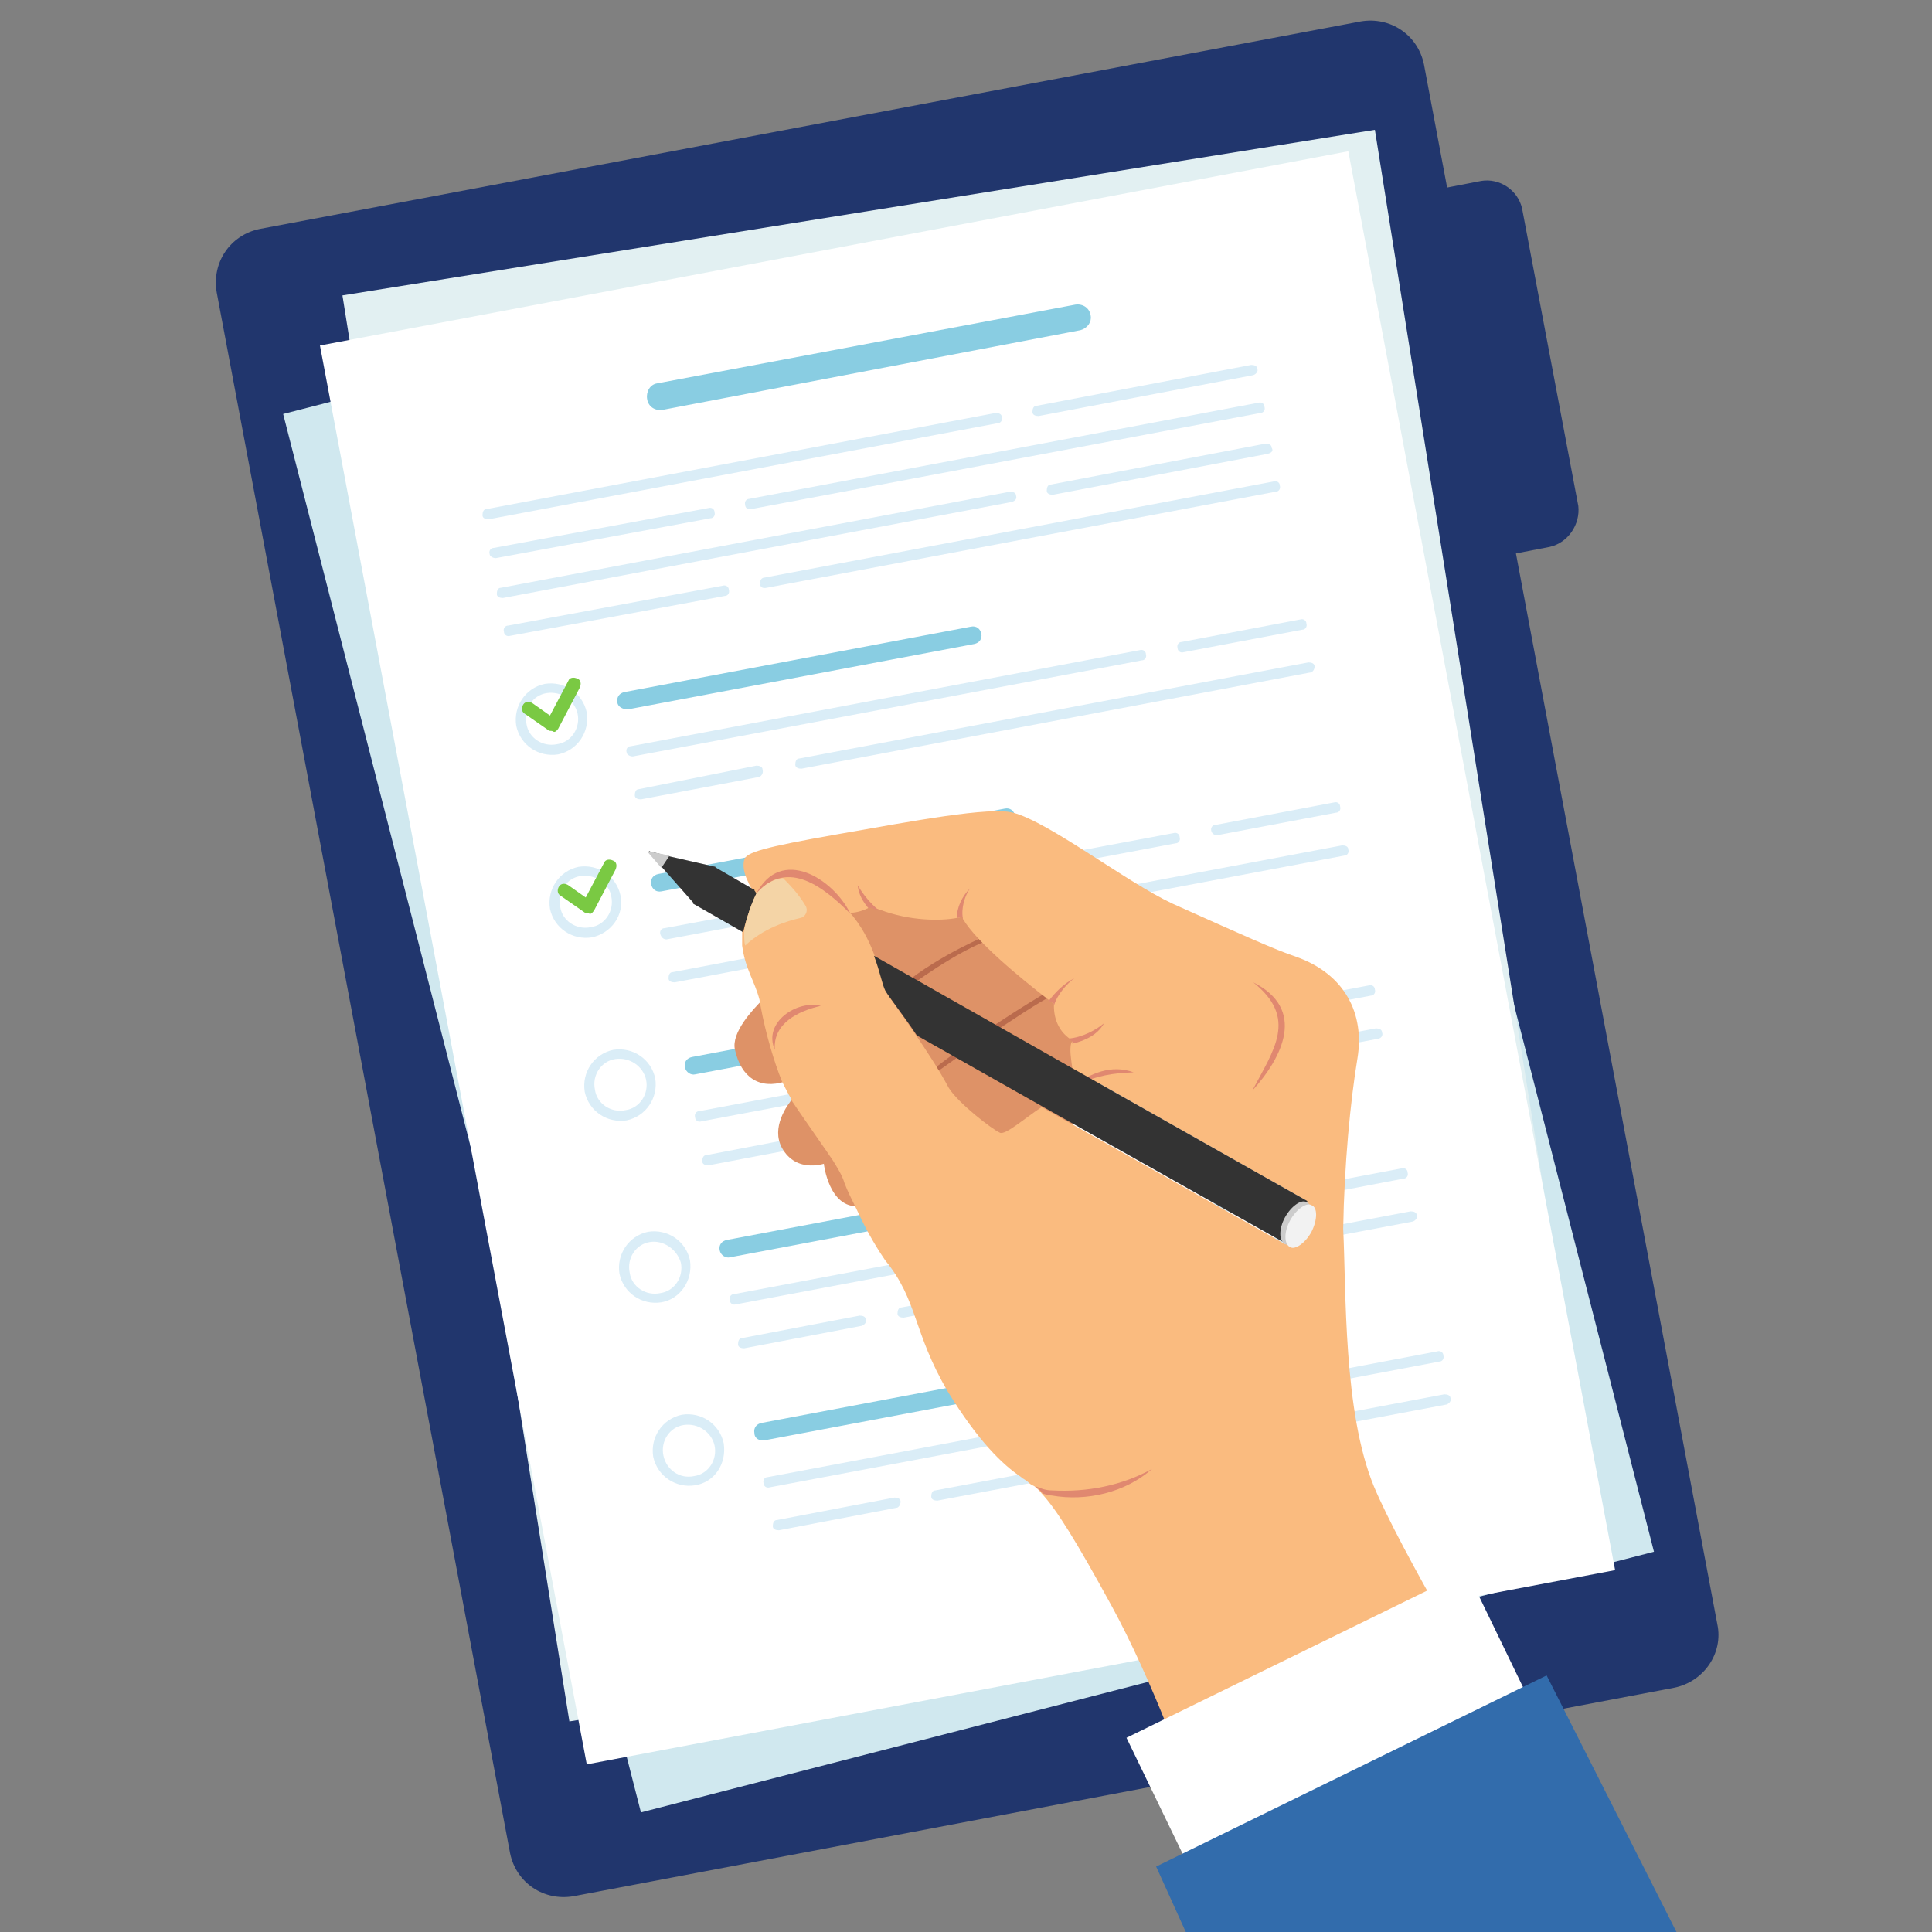 <?xml version="1.0" encoding="utf-8"?>
<!-- Generator: Adobe Illustrator 24.2.1, SVG Export Plug-In . SVG Version: 6.00 Build 0)  -->
<svg version="1.1" id="圖層_1" xmlns="http://www.w3.org/2000/svg" xmlns:xlink="http://www.w3.org/1999/xlink" x="0px" y="0px"
	 viewBox="0 0 189 189" style="enable-background:new 0 0 189 189;" xml:space="preserve">
<rect x="0" y="0" width="189" height="189" fill="#808080" stroke="none"/>
<style type="text/css">
	.st0{fill:#21366D;}
	.st1{fill:#D0E8EF;}
	.st2{fill:#E2F0F2;}
	.st3{fill:#FFFFFF;}
	.st4{fill:#89CDE2;}
	.st5{fill:#DAEDF7;}
	.st6{fill:#DE9267;}
	.st7{fill:#BA6B4D;}
	.st8{fill:#FABB7F;}
	.st9{fill:#333333;}
	.st10{fill:#CCCCCC;}
	.st11{fill:#E08870;}
	.st12{fill:#F2F2F2;}
	.st13{fill:#F4D4A6;}
	.st14{fill:#326CAC;}
	.st15{fill:#7AC943;}
</style>
<g>
	<path class="st0" d="M151.6,53.5l-9.3,1.8l-6.7-35.8l9.3-1.8c1.8-0.3,3.6,0.9,4,2.7l5.5,29.1C154.6,51.3,153.4,53.1,151.6,53.5z"/>
	<path class="st0" d="M163.8,165.1L56.1,185.5c-2.9,0.5-5.6-1.3-6.2-4.2L21.2,28.6c-0.5-2.9,1.3-5.6,4.2-6.2L133.1,2.1
		c2.9-0.5,5.6,1.3,6.2,4.2L168,158.9C168.6,161.7,166.7,164.5,163.8,165.1z"/>
	<path class="st1" d="M126.8,15L27.7,40.5l35,136.8l99.1-25.5L126.8,15z"/>
	<path class="st2" d="M134.5,12.7l-101,16.2l22.2,139.5l101-16.2L134.5,12.7z"/>
	<path class="st3" d="M131.9,14.8l-100.6,19l26.1,138.8l100.6-19L131.9,14.8z"/>
	<path class="st4" d="M105.7,32.3l-40.9,7.8c-0.7,0.1-1.4-0.3-1.5-1.1c-0.1-0.7,0.3-1.4,1-1.5l40.9-7.7c0.7-0.1,1.4,0.3,1.5,1.1
		C106.8,31.5,106.4,32.1,105.7,32.3z"/>
	<path class="st5" d="M97.6,41.4l-49.8,9.4c-0.3,0-0.6-0.1-0.6-0.4c0-0.3,0.1-0.6,0.4-0.6l49.8-9.4c0.3,0,0.6,0.1,0.6,0.4
		C98.1,41.1,97.9,41.4,97.6,41.4z"/>
	<path class="st5" d="M122.6,36.7l-21,4c-0.3,0-0.6-0.1-0.6-0.4c0-0.3,0.1-0.6,0.4-0.6l21-4c0.3,0,0.6,0.1,0.6,0.4
		C123.1,36.3,122.9,36.6,122.6,36.7z"/>
	<path class="st5" d="M73.5,49.8l49.8-9.4c0.3,0,0.5-0.3,0.4-0.6c0-0.3-0.3-0.5-0.6-0.4l-49.8,9.4c-0.3,0-0.5,0.3-0.4,0.6
		C72.9,49.7,73.2,49.9,73.5,49.8z"/>
	<path class="st5" d="M48.5,54.6l21-3.9c0.3,0,0.5-0.3,0.4-0.6c0-0.3-0.3-0.5-0.6-0.4l-21,3.9c-0.3,0-0.5,0.3-0.4,0.6
		C47.9,54.4,48.2,54.6,48.5,54.6z"/>
	<path class="st5" d="M99,49.1l-49.8,9.4c-0.3,0-0.6-0.1-0.6-0.4c0-0.3,0.1-0.6,0.4-0.6l49.8-9.4c0.3,0,0.6,0.1,0.6,0.4
		C99.5,48.8,99.3,49,99,49.1z"/>
	<path class="st5" d="M124,44.4l-21,4c-0.3,0-0.6-0.1-0.6-0.4c0-0.3,0.1-0.6,0.4-0.6l21-4c0.3,0,0.6,0.1,0.6,0.4
		C124.6,44.1,124.4,44.3,124,44.4z"/>
	<path class="st5" d="M75,57.5l49.8-9.4c0.3,0,0.5-0.3,0.4-0.6c0-0.3-0.3-0.5-0.6-0.4l-49.8,9.4c-0.3,0-0.5,0.3-0.4,0.6
		C74.3,57.4,74.6,57.6,75,57.5z"/>
	<path class="st5" d="M49.9,62.2l21-3.9c0.3,0,0.5-0.3,0.4-0.6c0-0.3-0.3-0.5-0.6-0.4l-21,3.9c-0.3,0-0.5,0.3-0.4,0.6
		C49.3,62.1,49.6,62.3,49.9,62.2z"/>
	<path class="st5" d="M61.9,74l49.8-9.4c0.3,0,0.5-0.3,0.4-0.6c0-0.3-0.3-0.5-0.6-0.4L61.7,73c-0.3,0-0.5,0.3-0.4,0.6
		C61.3,73.8,61.6,74,61.9,74z"/>
	<path class="st5" d="M115.8,63.8l11.6-2.2c0.3,0,0.5-0.3,0.4-0.6c0-0.3-0.3-0.5-0.6-0.4l-11.6,2.2c-0.3,0-0.5,0.3-0.4,0.6
		C115.2,63.7,115.5,63.9,115.8,63.8z"/>
	<path class="st5" d="M128.1,65.8l-49.7,9.4c-0.3,0-0.6-0.1-0.6-0.4s0.1-0.6,0.4-0.6l49.8-9.4c0.3,0,0.6,0.1,0.6,0.4
		S128.4,65.8,128.1,65.8z"/>
	<path class="st5" d="M74.3,76l-11.6,2.2c-0.3,0-0.6-0.1-0.6-0.4s0.1-0.6,0.4-0.6L74,74.9c0.3,0,0.6,0.1,0.6,0.4
		C74.7,75.6,74.5,75.9,74.3,76z"/>
	<path class="st4" d="M61.4,69.4L95.3,63c0.5-0.1,0.8-0.5,0.7-1c-0.1-0.5-0.5-0.8-1-0.7l-33.9,6.4c-0.5,0.1-0.8,0.5-0.7,1
		C60.4,69.1,60.9,69.4,61.4,69.4z"/>
	<path class="st5" d="M54.6,73.8c-1.9,0.3-3.7-0.9-4.1-2.8c-0.3-1.9,0.9-3.7,2.8-4.1c1.9-0.3,3.7,0.9,4.1,2.8
		C57.7,71.6,56.5,73.4,54.6,73.8z M53.5,67.8c-1.4,0.2-2.3,1.6-2,3c0.2,1.4,1.6,2.3,3,2c1.4-0.2,2.3-1.6,2-3
		C56.2,68.5,54.9,67.6,53.5,67.8z"/>
	<path class="st5" d="M65.2,91.9l49.8-9.4c0.3,0,0.5-0.3,0.4-0.6c0-0.3-0.3-0.5-0.6-0.4L65,90.8c-0.3,0-0.5,0.3-0.4,0.6
		C64.7,91.7,64.9,91.9,65.2,91.9z"/>
	<path class="st5" d="M119.1,81.7l11.6-2.2c0.3,0,0.5-0.3,0.4-0.6c0-0.3-0.3-0.5-0.6-0.4l-11.6,2.2c-0.3,0-0.5,0.3-0.4,0.6
		S118.8,81.7,119.1,81.7z"/>
	<path class="st5" d="M131.5,83.7l-49.8,9.4c-0.3,0-0.6-0.1-0.6-0.4s0.1-0.6,0.4-0.6l49.8-9.4c0.3,0,0.6,0.1,0.6,0.4
		C132,83.4,131.8,83.7,131.5,83.7z"/>
	<path class="st5" d="M77.6,93.9L66,96.1c-0.3,0-0.6-0.1-0.6-0.4s0.1-0.6,0.4-0.6l11.6-2.2c0.3,0,0.6,0.1,0.6,0.4
		S77.9,93.8,77.6,93.9z"/>
	<path class="st4" d="M64.7,87.2l33.9-6.4c0.5-0.1,0.8-0.5,0.7-1c-0.1-0.5-0.5-0.8-1-0.7l-33.9,6.4c-0.5,0.1-0.8,0.5-0.7,1
		C63.8,87,64.2,87.3,64.7,87.2z"/>
	<path class="st5" d="M57.9,91.7c-1.9,0.3-3.7-0.9-4.1-2.8c-0.3-1.9,0.9-3.7,2.8-4.1c1.9-0.3,3.7,0.9,4.1,2.8S59.8,91.3,57.9,91.7z
		 M56.8,85.7c-1.4,0.2-2.3,1.6-2,3c0.2,1.4,1.6,2.3,3,2c1.4-0.2,2.3-1.6,2-3C59.6,86.4,58.2,85.5,56.8,85.7z"/>
	<path class="st5" d="M68.6,109.7l49.8-9.4c0.3,0,0.5-0.3,0.4-0.6c0-0.3-0.3-0.5-0.6-0.4l-49.8,9.4c-0.3,0-0.5,0.3-0.4,0.6
		C68,109.6,68.3,109.8,68.6,109.7z"/>
	<path class="st5" d="M122.5,99.6l11.6-2.2c0.3,0,0.5-0.3,0.4-0.6c0-0.3-0.3-0.5-0.6-0.4l-11.6,2.2c-0.3,0-0.5,0.3-0.4,0.6
		C121.9,99.4,122.2,99.6,122.5,99.6z"/>
	<path class="st5" d="M134.9,101.6L85,111c-0.3,0-0.6-0.1-0.6-0.4s0.1-0.6,0.4-0.6l49.8-9.4c0.3,0,0.6,0.1,0.6,0.4
		C135.3,101.2,135.2,101.5,134.9,101.6z"/>
	<path class="st5" d="M80.9,111.8L69.3,114c-0.3,0-0.6-0.1-0.6-0.4s0.1-0.6,0.4-0.6l11.5-2.2c0.3,0,0.6,0.1,0.6,0.4
		C81.5,111.4,81.3,111.7,80.9,111.8z"/>
	<path class="st4" d="M68,105.1l33.9-6.4c0.5-0.1,0.8-0.5,0.7-1c-0.1-0.5-0.5-0.8-1-0.7l-33.9,6.4c-0.5,0.1-0.8,0.5-0.7,1
		C67.1,104.9,67.6,105.2,68,105.1z"/>
	<path class="st5" d="M61.3,109.6c-1.9,0.3-3.7-0.9-4.1-2.8c-0.3-1.9,0.9-3.7,2.8-4.1c1.9-0.3,3.7,0.9,4.1,2.8
		C64.4,107.4,63.2,109.2,61.3,109.6z M60.2,103.6c-1.4,0.2-2.3,1.6-2,3c0.2,1.4,1.6,2.3,3,2c1.4-0.2,2.3-1.6,2-3
		C62.9,104.3,61.6,103.4,60.2,103.6z"/>
	<path class="st5" d="M72,127.6l49.8-9.4c0.3,0,0.5-0.3,0.4-0.6c0-0.3-0.3-0.5-0.6-0.4l-49.8,9.4c-0.3,0-0.5,0.3-0.4,0.6
		C71.4,127.5,71.7,127.7,72,127.6z"/>
	<path class="st5" d="M125.8,117.5l11.5-2.2c0.3,0,0.5-0.3,0.4-0.6c0-0.3-0.3-0.5-0.6-0.4l-11.6,2.2c-0.3,0-0.5,0.3-0.4,0.6
		C125.3,117.3,125.6,117.5,125.8,117.5z"/>
	<path class="st5" d="M138.2,119.5l-49.8,9.4c-0.3,0-0.6-0.1-0.6-0.4s0.1-0.6,0.4-0.6l49.8-9.4c0.3,0,0.6,0.1,0.6,0.4
		C138.7,119.1,138.5,119.4,138.2,119.5z"/>
	<path class="st5" d="M84.3,129.7l-11.5,2.2c-0.3,0-0.6-0.1-0.6-0.4c0-0.3,0.1-0.6,0.4-0.6l11.5-2.2c0.3,0,0.6,0.1,0.6,0.4
		C84.8,129.3,84.6,129.6,84.3,129.7z"/>
	<path class="st4" d="M71.4,123l33.9-6.4c0.5-0.1,0.8-0.5,0.7-1c-0.1-0.5-0.5-0.8-1-0.7l-33.9,6.4c-0.5,0.1-0.8,0.5-0.7,1
		C70.5,122.8,71,123.1,71.4,123z"/>
	<path class="st5" d="M64.7,127.4c-1.9,0.3-3.7-0.9-4.1-2.8c-0.3-1.9,0.9-3.7,2.8-4.1c1.9-0.3,3.7,0.9,4.1,2.8
		C67.8,125.3,66.5,127.1,64.7,127.4z M63.6,121.5c-1.4,0.2-2.3,1.6-2,3c0.2,1.4,1.6,2.3,3,2c1.4-0.2,2.3-1.6,2-3
		C66.2,122.2,64.9,121.3,63.6,121.5z"/>
	<path class="st5" d="M75.3,145.5l49.8-9.4c0.3,0,0.5-0.3,0.4-0.6c0-0.3-0.3-0.5-0.6-0.4l-49.8,9.4c-0.3,0-0.5,0.3-0.4,0.6
		C74.7,145.4,75,145.6,75.3,145.5z"/>
	<path class="st5" d="M129.2,135.4l11.6-2.2c0.3,0,0.5-0.3,0.4-0.6c0-0.3-0.3-0.5-0.6-0.4l-11.6,2.2c-0.3,0-0.5,0.3-0.4,0.6
		C128.6,135.2,128.9,135.4,129.2,135.4z"/>
	<path class="st5" d="M141.5,137.4l-49.8,9.4c-0.3,0-0.6-0.1-0.6-0.4c0-0.3,0.1-0.6,0.4-0.6l49.8-9.4c0.3,0,0.6,0.1,0.6,0.4
		C142,137,141.8,137.3,141.5,137.4z"/>
	<path class="st5" d="M87.7,147.5l-11.5,2.2c-0.3,0-0.6-0.1-0.6-0.4c0-0.3,0.1-0.6,0.4-0.6l11.5-2.2c0.3,0,0.6,0.1,0.6,0.4
		C88.1,147.2,87.9,147.5,87.7,147.5z"/>
	<path class="st4" d="M74.8,140.9l33.9-6.4c0.5-0.1,0.8-0.5,0.7-1c-0.1-0.5-0.5-0.8-1-0.7l-33.9,6.4c-0.5,0.1-0.8,0.5-0.7,1
		C73.8,140.7,74.3,141,74.8,140.9z"/>
	<path class="st5" d="M68,145.3c-1.9,0.3-3.7-0.9-4.1-2.8c-0.3-1.9,0.9-3.7,2.8-4.1c1.9-0.3,3.7,0.9,4.1,2.8
		C71.1,143.2,69.9,145,68,145.3z M66.9,139.4c-1.4,0.2-2.3,1.6-2,3s1.6,2.3,3,2c1.4-0.2,2.3-1.6,2-3
		C69.6,140.1,68.3,139.2,66.9,139.4z"/>
	<path class="st6" d="M81.8,89.3l5.3-1.3c0,0,10.3,1.5,10.9,1.9c0.6,0.3,7.3,6,7.4,6.2s1.9,5.3,2,5.7c0.1,0.4,0.1,3.7,0.1,4.1
		c0,0.5-2.4,3.9-3.4,5c-1.1,1.1-5.2,2.8-5.7,2.6c-0.5-0.1-9.4-6-10-6.7S81.8,89.3,81.8,89.3z"/>
	<path class="st7" d="M88.7,96.7c0,0,5-3.8,8.5-4.9l-0.4-0.4c0,0-4.9,2-8.4,4.9L88.7,96.7z"/>
	<path class="st7" d="M91.6,104.9c0,0,8.8-6.3,11.5-7.6l-0.4-0.4c0,0-5.5,3.1-11.4,7.7L91.6,104.9z"/>
	<path class="st6" d="M76.8,105.8c-2.5,0.8-4.3-0.4-4.9-3.1c-0.4-1.7,1.8-4,2.7-4.9c0,0.2,0.1,0.4,0.1,0.6
		C75.2,101.2,75.9,103.8,76.8,105.8z"/>
	<path class="st6" d="M81.7,113.4c-1,0.6-3.8,1.4-5.2-1.1c-1.1-2,0.5-4.2,1.1-4.9c0,0,0,0,0,0.1C78.6,109,80.4,111.3,81.7,113.4z"/>
	<path class="st6" d="M84,118c-2.9,0.2-3.4-4.1-3.4-4.1s0-1.6,0-1.7c0,0,0.1-0.1,0.3-0.2c0.3,0.4,0.6,0.9,0.9,1.3
		c0.5,0.8,1,1.6,1.2,2.3C83.3,116.4,83.6,117.2,84,118z"/>
	<path class="st8" d="M132.8,103.5c0.7-4.3-1.2-8.2-6-9.9c-2.1-0.7-5.4-2.2-12.1-5.2c-4.5-2.1-12.1-8-15.6-8.9
		c-2.3-0.6-9.7,0.8-17.1,2.1c-7.4,1.3-9,1.8-9.2,2.5c-0.2,0.8,0.1,1.6,0.4,2.2c0.1,0.3,0.5,0.9,0.5,0.9l0.1,0.2
		c-0.7,1.4-1.2,3.2-1.2,3.8c0,0.5,0,1,0,1.3c0.3,2.3,1.2,3.4,1.7,5.3c0,0.2,0.1,0.4,0.1,0.6c0.5,2.7,1.3,5.4,2.1,7.4
		c0.3,0.6,0.6,1.2,0.9,1.7c0,0,0,0,0,0.1c0.8,1.2,2,2.9,3.1,4.5c0.3,0.4,0.6,0.9,0.9,1.3c0.5,0.8,1,1.6,1.2,2.3
		c0.3,0.8,0.7,1.6,1.1,2.4c0.8,1.7,1.6,3.3,2.9,5.2c3.2,3.9,2.7,7,6.1,12.8c3,4.9,5.4,7.2,7.2,8.4c0,0,0,0,0.1,0.1l0,0
		c0.2,0.1,0.5,0.3,0.7,0.5c0.1,0.1,0.3,0.2,0.5,0.3l0,0c0.2,0.2,0.5,0.4,0.7,0.7c1.4,1.5,3.3,4.5,6.9,11.1c1.8,3.3,3.8,7.7,5.5,12
		c14.7-2.2,22.7-5.7,27-10.6c-2.8-4.9-5.6-10.1-6.9-13.2c-3-7.3-2.7-19-3-25.2C131.5,114,132.1,107.7,132.8,103.5z M125.7,121.7
		l-23.8-13.4c-1.8,1.2-3.6,2.8-4.1,2.5c-0.7-0.3-4.1-2.9-5-4.4c-0.9-1.7-2.1-3.5-3.1-5c-1.4-2.1-2.7-3.8-3-4.4
		c-0.4-0.6-0.5-1.9-1.1-3.4c-0.4-1.1-1-2.5-2.1-3.9c-0.1-0.1-0.2-0.3-0.4-0.4c0.8,0,1.5-0.3,1.9-0.5c0.1,0,0.2-0.1,0.2-0.1
		c0.3,0.1,0.6,0.2,0.9,0.3c2.9,1.1,5.9,1.1,7.5,0.8c0.2,0,0.4-0.1,0.5-0.1c0,0,0.1,0.1,0.1,0.2c1.3,2.2,5.5,5.7,8.5,8
		c0.1,0.1,0.3,0.2,0.4,0.3c0,0.1,0,0.1,0,0.2c0,1.3,0.5,2.4,1.4,3.1c0.1,0.1,0.2,0.2,0.4,0.3c0,0,0,0.1-0.1,0.2
		c-0.2,0.7,0,1.7,0.1,2.5l22.8,12.9L125.7,121.7z"/>
	<path class="st9" d="M70,84.8l-2.1,3.6l-3-3.4l-1.4-1.6c0-0.1,0-0.2,0.1-0.1l2,0.5L70,84.8z"/>
	<path class="st10" d="M65.5,83.7l-0.8,1.2l-1.3-1.5c0-0.1,0-0.2,0.1-0.1L65.5,83.7z"/>
	<path class="st11" d="M94.9,86.9c-0.5,0.7-0.9,1.9-0.7,3c0,0-0.1-0.1-0.1-0.2c-0.1,0-0.3,0.1-0.5,0.1
		C93.6,88.8,94.1,87.7,94.9,86.9z"/>
	<path class="st11" d="M86,89.1c-0.3-0.1-0.6-0.2-0.8-0.3c0,0-0.1,0-0.2,0.1c-0.6-0.7-1-1.4-1.1-2.3C84.5,87.6,85.1,88.3,86,89.1z"
		/>
	<path class="st11" d="M105.1,95.7c-0.7,0.5-1.7,1.6-2,2.7c0,0,0-0.1,0-0.2c-0.1-0.1-0.3-0.2-0.5-0.3
		C103.3,97,104.1,96.2,105.1,95.7z"/>
	<path class="st11" d="M104.9,102.1c0-0.1,0-0.1,0-0.2c-0.1-0.1-0.3-0.2-0.4-0.3c1.4-0.1,2.8-0.9,3.5-1.5
		C107.4,101.2,106.2,101.8,104.9,102.1z"/>
	<path class="st11" d="M104.8,106.3c1.9-1.3,3.9-2.2,6.1-1.4c-2.3,0.1-3.3,0.3-5.7,1.2L104.8,106.3z"/>
	<path class="st11" d="M75.8,102.7c-1.2-2.7,2.2-4.9,4.5-4.3C78.1,98.9,75.6,100.1,75.8,102.7z"/>
	<path class="st11" d="M112.7,143.7c-2.6,2.3-6.4,3.2-9.8,2.6c-0.3,0-0.6-0.1-0.9-0.2c-0.2-0.3-0.5-0.5-0.7-0.7
		c0.5,0.2,1,0.4,1.6,0.4C106.4,146,109.8,145.3,112.7,143.7z"/>
	<path class="st11" d="M122.5,106.7c2.1-4,4.5-7.1,0.1-10.6C127.8,98.7,125.5,103.4,122.5,106.7z"/>
	<path class="st9" d="M127.9,117.5l-2.2,4.1l-23.8-13.4l-12.2-6.9c-1.4-2.1-2.7-3.7-3.1-4.4c-0.3-0.6-0.5-1.8-1.1-3.4l19.4,11
		L127.9,117.5z"/>
	<path class="st10" d="M127.8,120.2c-0.6,1.1-1.6,1.8-2.1,1.5c-0.6-0.3-0.6-1.5,0-2.6s1.6-1.8,2.1-1.5
		C128.5,117.9,128.5,119,127.8,120.2z"/>
	<path class="st12" d="M128.3,120.5c-0.6,1.1-1.6,1.8-2.1,1.5c-0.6-0.3-0.6-1.5,0-2.6s1.6-1.8,2.1-1.5
		C128.9,118.1,128.9,119.3,128.3,120.5z"/>
	<path class="st9" d="M74,87.4c-0.7,1.4-1.2,3.3-1.3,3.8l-4.9-2.8l2.1-3.6l3.8,2.2h0.1v0.1L74,87.4z"/>
	<path class="st11" d="M83.2,89.4c-2.5-2.5-6.1-5.5-9.2-2C76.4,82.8,81.5,85.9,83.2,89.4z"/>
	<path class="st13" d="M74,87.4c-0.7,1.4-1.2,3.3-1.2,3.8s0,1,0.1,1.3c1.8-1.7,4.1-2.4,5.4-2.7c0.5-0.1,0.8-0.7,0.5-1.2
		c-0.7-1.2-1.7-2.2-2.2-2.7C75.7,86,74.9,86.4,74,87.4z"/>
	<path class="st3" d="M143.5,153.7L110.2,170l6,12.4l33.3-16.3L143.5,153.7z"/>
	<path class="st14" d="M164,189h-48l-2.9-6.4l38.2-18.7L164,189z"/>
	<path class="st15" d="M53.9,71.5c-0.1,0-0.2,0-0.3-0.1l-2.3-1.6c-0.3-0.2-0.3-0.6-0.1-0.9s0.6-0.3,0.9-0.1l1.7,1.2l1.8-3.4
		c0.1-0.3,0.5-0.4,0.9-0.2c0.3,0.1,0.4,0.5,0.2,0.9l-2.1,4c-0.1,0.1-0.2,0.3-0.4,0.3C54,71.5,54,71.5,53.9,71.5z"/>
	<path class="st15" d="M57.4,89.3c-0.1,0-0.2,0-0.3-0.1l-2.3-1.6c-0.3-0.2-0.3-0.6-0.1-0.9s0.6-0.3,0.9-0.1l1.7,1.2l1.8-3.4
		c0.1-0.3,0.5-0.4,0.9-0.2c0.3,0.1,0.4,0.5,0.2,0.9l-2.1,4c-0.1,0.1-0.2,0.3-0.4,0.3C57.5,89.3,57.5,89.3,57.4,89.3z"/>
</g>
</svg>

